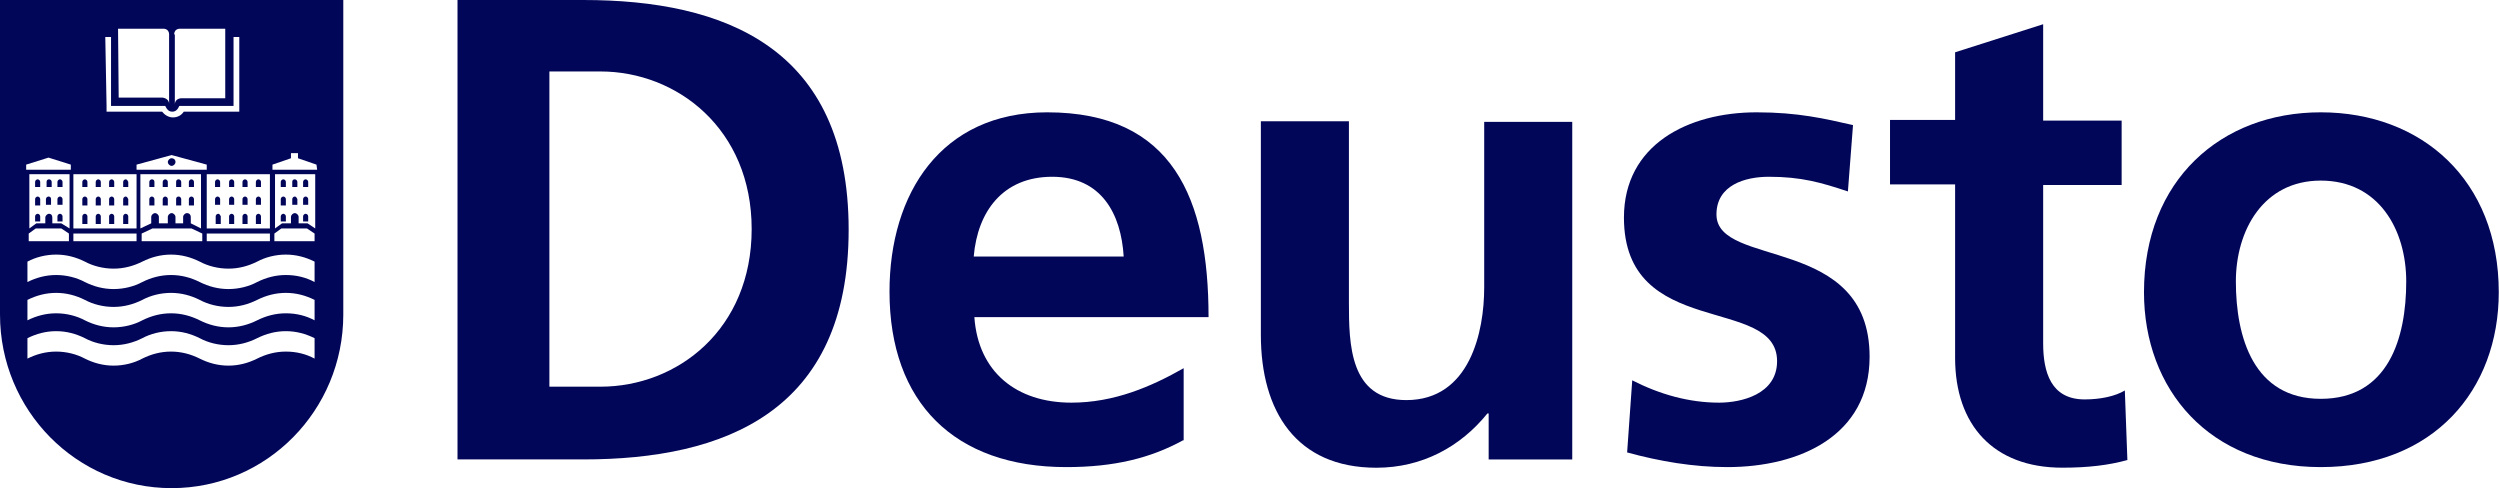 <svg xmlns="http://www.w3.org/2000/svg" width="1096" height="214" viewBox="0 0 1096 214" fill="none"><path d="M240.852 169.522H263.231C297.08 169.522 329.53 144.345 329.53 100.426C329.53 56.507 296.8 31.331 263.231 31.331H240.852M200.57 0H255.679C317.502 0 372.05 20.701 372.05 100.706C372.05 180.711 317.502 201.412 255.679 201.412H200.57V0Z" fill="#020659"></path><path d="M492.622 112.463C491.503 93.721 482.832 77.496 461.292 77.496C439.752 77.496 428.562 92.602 426.884 112.463M518.639 193.028C504.372 200.86 488.426 204.777 467.446 204.777C418.492 204.777 389.959 176.523 389.959 127.849C389.959 84.769 412.617 49.242 459.054 49.242C514.162 49.242 529.828 87.007 529.828 139.038H427.164C428.842 163.096 445.627 176.523 469.684 176.523C488.427 176.523 504.651 169.53 518.917 161.417V193.028H518.639Z" fill="#020659"></path><path d="M689.275 201.418H652.629V181.276H652.069C640.32 195.823 623.536 205.054 603.395 205.054C568.148 205.054 552.762 180.158 552.762 146.869V53.156H591.366V132.602C591.366 150.785 591.646 175.402 616.543 175.402C644.517 175.402 650.67 145.19 650.67 126.168V53.436H689.275" fill="#020659"></path><path d="M810.122 83.93C798.373 80.013 789.701 77.496 775.435 77.496C765.084 77.496 752.496 81.132 752.496 94C752.496 117.778 819.633 102.672 819.633 156.382C819.633 191.07 788.862 204.777 757.252 204.777C742.426 204.777 727.599 202.259 713.332 198.343L715.571 166.732C727.6 172.887 740.468 176.523 753.616 176.523C763.407 176.523 779.071 172.887 779.071 158.34C779.071 129.247 711.934 149.109 711.934 95.399C711.934 63.509 739.908 49.242 770.12 49.242C788.303 49.242 800.052 52.04 812.361 54.837" fill="#020659"></path><path d="M857.118 80.832H828.584V52.578H857.118V22.926L895.721 10.617V52.858H930.129V81.111H895.721V150.486C895.721 163.075 899.078 175.104 913.904 175.104C920.898 175.104 927.331 173.705 931.527 171.187L932.647 201.679C924.535 203.917 915.583 205.035 904.113 205.035C873.902 205.035 857.118 186.293 857.118 156.921" fill="#020659"></path><path d="M1017.41 174.845C1047.06 174.845 1054.89 148.27 1054.89 123.373C1054.89 100.714 1042.87 79.174 1017.41 79.174C992.234 79.174 980.205 100.994 980.205 123.373C980.205 147.99 988.037 174.845 1017.41 174.845ZM1017.41 49.242C1061.61 49.242 1095.46 78.894 1095.46 128.128C1095.46 170.928 1066.92 204.777 1017.41 204.777C968.456 204.777 939.922 170.649 939.922 128.128C939.922 78.894 973.771 49.242 1017.41 49.242Z" fill="#020659"></path><path d="M37.207 93.719C36.647 93.719 36.088 94.278 36.088 94.838V98.195H38.325V94.838C38.325 94.278 37.766 93.719 37.207 93.719Z" fill="#020659"></path><path d="M102.667 79.736C102.667 79.177 102.108 78.617 101.548 78.617C100.989 78.617 100.43 79.177 100.43 79.736V81.974H102.667V79.736Z" fill="#020659"></path><path d="M96.507 87.275C96.507 86.716 95.948 86.156 95.388 86.156C94.829 86.156 94.269 86.716 94.269 87.275V89.793H96.507V87.275Z" fill="#020659"></path><path d="M102.667 87.275C102.667 86.716 102.108 86.156 101.548 86.156C100.989 86.156 100.43 86.716 100.43 87.275V89.793H102.667V87.275Z" fill="#020659"></path><path d="M96.507 79.736C96.507 79.177 95.948 78.617 95.388 78.617C94.829 78.617 94.269 79.177 94.269 79.736V81.974H96.507V79.736Z" fill="#020659"></path><path d="M37.207 78.617C36.647 78.617 36.088 79.177 36.088 79.736V81.974H38.325V79.736C38.325 79.177 37.766 78.617 37.207 78.617Z" fill="#020659"></path><path d="M102.667 94.838C102.667 94.278 102.108 93.719 101.548 93.719C100.989 93.719 100.43 94.278 100.43 94.838V98.195H102.667V94.838Z" fill="#020659"></path><path d="M37.207 86.156C36.647 86.156 36.088 86.716 36.088 87.275V90.073H38.325V87.275C38.325 86.716 37.766 86.156 37.207 86.156Z" fill="#020659"></path><path d="M48.953 86.156C48.393 86.156 47.834 86.716 47.834 87.275V90.073H50.073V87.275C50.073 86.716 49.512 86.156 48.953 86.156Z" fill="#020659"></path><path d="M48.953 78.617C48.393 78.617 47.834 79.177 47.834 79.736V81.974H50.073V79.736C50.073 79.177 49.512 78.617 48.953 78.617Z" fill="#020659"></path><path d="M53.994 94.838V98.195H56.231V94.838C56.231 94.278 55.672 93.719 55.113 93.719C54.553 93.719 53.994 94.278 53.994 94.838Z" fill="#020659"></path><path d="M43.083 93.719C42.523 93.719 41.963 94.278 41.963 94.838V98.195H44.202V94.838C44.202 94.278 43.642 93.719 43.083 93.719Z" fill="#020659"></path><path d="M43.083 86.156C42.523 86.156 41.963 86.716 41.963 87.275V90.073H44.202V87.275C44.202 86.716 43.642 86.156 43.083 86.156Z" fill="#020659"></path><path d="M48.953 93.719C48.393 93.719 47.834 94.278 47.834 94.838V98.195H50.073V94.838C50.073 94.278 49.512 93.719 48.953 93.719Z" fill="#020659"></path><path d="M43.083 78.617C42.523 78.617 41.963 79.177 41.963 79.736V81.974H44.202V79.736C44.202 79.177 43.642 78.617 43.083 78.617Z" fill="#020659"></path><path d="M108.54 79.736C108.54 79.177 107.98 78.617 107.421 78.617C106.861 78.617 106.301 79.177 106.301 79.736V81.974H108.54V79.736Z" fill="#020659"></path><path d="M77.209 79.736V81.974H79.448V79.736C79.448 79.177 78.887 78.617 78.328 78.617C77.488 78.617 77.209 79.177 77.209 79.736Z" fill="#020659"></path><path d="M71.334 79.736V81.974H73.573V79.736C73.573 79.177 73.013 78.617 72.454 78.617C71.895 78.617 71.334 79.177 71.334 79.736Z" fill="#020659"></path><path d="M108.54 94.838C108.54 94.278 107.98 93.719 107.421 93.719C106.861 93.719 106.301 94.278 106.301 94.838V98.195H108.54V94.838Z" fill="#020659"></path><path d="M83.921 86.156C83.362 86.156 82.803 86.716 82.803 87.275V90.073H85.041V87.275C85.041 86.716 84.481 86.156 83.921 86.156Z" fill="#020659"></path><path d="M71.334 87.275V90.073H73.573V87.275C73.573 86.716 73.013 86.156 72.454 86.156C71.895 86.156 71.334 86.716 71.334 87.275Z" fill="#020659"></path><path d="M83.921 78.617C83.362 78.617 82.803 79.177 82.803 79.736V81.974H85.041V79.736C85.041 79.177 84.481 78.617 83.921 78.617Z" fill="#020659"></path><path d="M66.578 86.156C66.018 86.156 65.459 86.716 65.459 87.275V90.073H67.696V87.275C67.696 86.716 67.137 86.156 66.578 86.156Z" fill="#020659"></path><path d="M66.578 78.617C66.018 78.617 65.459 79.177 65.459 79.736V81.974H67.696V79.736C67.696 79.177 67.417 78.617 66.578 78.617Z" fill="#020659"></path><path d="M77.209 87.275V90.073H79.448V87.275C79.448 86.716 78.887 86.156 78.328 86.156C77.488 86.156 77.209 86.716 77.209 87.275Z" fill="#020659"></path><path d="M55.113 86.156C54.553 86.156 53.994 86.716 53.994 87.275V90.073H56.231V87.275C55.952 86.716 55.672 86.156 55.113 86.156Z" fill="#020659"></path><path d="M114.415 94.838C114.415 94.278 113.854 93.719 113.294 93.719C112.735 93.719 112.176 94.278 112.176 94.838V98.195H114.415V94.838Z" fill="#020659"></path><path d="M108.54 87.275C108.54 86.716 107.98 86.156 107.421 86.156C106.861 86.156 106.301 86.716 106.301 87.275V89.793H108.54V87.275Z" fill="#020659"></path><path d="M95.673 93.719C95.114 93.719 94.555 94.278 94.555 94.838V98.195H96.792V94.838C96.512 94.278 96.233 93.719 95.673 93.719Z" fill="#020659"></path><path d="M114.415 87.275C114.415 86.716 113.854 86.156 113.294 86.156C112.735 86.156 112.176 86.716 112.176 87.275V89.793H114.415V87.275Z" fill="#020659"></path><path d="M75.255 69.367C74.416 69.367 73.576 70.206 73.576 71.046C73.576 71.885 74.416 72.724 75.255 72.724C76.094 72.724 76.932 71.885 76.932 71.046C76.932 69.927 76.094 69.367 75.255 69.367Z" fill="#020659"></path><path d="M114.415 79.736C114.415 79.177 113.854 78.617 113.294 78.617C112.735 78.617 112.176 79.177 112.176 79.736V81.974H114.415V79.736Z" fill="#020659"></path><path d="M21.54 93.719C20.701 93.719 19.861 94.558 19.861 95.397V98.195H22.939V95.397C22.939 94.278 22.379 93.719 21.54 93.719Z" fill="#020659"></path><path d="M129.244 86.156C128.684 86.156 128.125 86.716 128.125 87.275V89.793H130.362V87.275C130.083 86.716 129.803 86.156 129.244 86.156Z" fill="#020659"></path><path d="M124.206 86.156C123.647 86.156 123.086 86.716 123.086 87.275V90.073H125.325V87.275C125.325 86.716 124.765 86.156 124.206 86.156Z" fill="#020659"></path><path d="M124.206 78.617C123.647 78.617 123.086 79.177 123.086 79.736V81.974H125.325V79.736C125.325 79.177 124.765 78.617 124.206 78.617Z" fill="#020659"></path><path d="M124.206 93.719C123.647 93.719 123.086 94.278 123.086 94.838V97.076H125.325V94.838C125.325 94.278 124.765 93.719 124.206 93.719Z" fill="#020659"></path><path d="M26.298 93.719C25.738 93.719 25.178 94.278 25.178 94.838V97.076H27.416V94.838C27.416 94.278 26.857 93.719 26.298 93.719Z" fill="#020659"></path><path d="M55.113 78.617C54.553 78.617 53.994 79.177 53.994 79.736V81.974H56.231V79.736C55.952 79.177 55.672 78.617 55.113 78.617Z" fill="#020659"></path><path d="M26.298 86.156C25.738 86.156 25.178 86.716 25.178 87.275V89.793H27.416V87.275C27.416 86.716 26.857 86.156 26.298 86.156Z" fill="#020659"></path><path d="M133.995 86.156C133.436 86.156 132.875 86.716 132.875 87.275V89.793H135.114V87.275C135.114 86.716 134.555 86.156 133.995 86.156Z" fill="#020659"></path><path d="M128.125 79.736V81.974H130.362V79.736C130.362 79.177 129.803 78.617 129.244 78.617C128.404 78.617 128.125 79.177 128.125 79.736Z" fill="#020659"></path><path d="M150.5 137.072V0H0V137.072V137.911C0 179.872 33.57 214 75.251 214C116.932 214 150.5 179.872 150.5 137.911V137.072ZM62.102 102.384L66.859 100.146H83.922L88.678 102.384V105.741H62.102V102.384ZM83.643 97.909V95.111C83.643 94.272 83.083 93.433 81.964 93.433C81.125 93.433 80.285 94.272 80.285 95.111V97.909H83.643H76.928V95.111C76.928 94.272 76.09 93.433 75.251 93.433C74.412 93.433 73.572 94.272 73.572 95.111V97.909H76.65H69.656V95.111C69.656 94.272 68.817 93.433 67.977 93.433C67.138 93.433 66.299 94.272 66.299 95.111V97.909L61.542 100.146V76.369H88.118V100.146L83.643 97.909ZM59.865 74.41V72.172L75.251 67.976L90.636 72.172V74.41H59.865ZM90.636 102.384H118.33V105.741H90.636V102.384ZM118.33 100.146H90.636V76.369H118.33V100.146ZM76.369 15.106C76.369 12.309 79.167 12.588 79.167 12.588H98.749V43.08H79.447C79.447 43.08 76.65 43.08 76.65 45.877V15.106H76.369ZM51.752 12.588H71.333C71.333 12.588 74.131 12.309 74.131 15.106V45.597C74.131 43.08 71.333 42.8 71.333 42.8H52.032L51.752 12.588ZM46.157 16.225H48.676V46.437H72.453L72.732 46.996C73.291 48.115 74.131 48.954 75.529 48.954C76.928 48.954 77.767 48.115 78.327 46.996L78.607 46.437H102.385V16.225H104.902V48.954H80.566C79.447 50.633 77.768 51.472 75.809 51.472C73.851 51.472 72.174 50.353 71.055 48.954H46.717V46.437L46.157 16.225ZM32.17 76.369H59.865V100.146H32.17V76.369ZM32.17 102.384H59.865V105.741H32.17V102.384ZM11.47 72.172L21.26 69.096L31.051 72.172V74.41H11.47V72.172ZM26.855 97.909H22.939H19.862H15.946L12.868 100.146V76.369H30.493V100.146L26.855 97.909ZM30.213 102.384V105.741H12.588V102.384L15.666 100.146H26.855L30.213 102.384ZM125.324 154.136C120.848 154.136 116.652 155.255 112.735 157.213C108.819 159.171 104.623 160.29 100.147 160.29C95.671 160.29 91.475 159.171 87.559 157.213C83.643 155.255 79.447 154.136 74.971 154.136C70.495 154.136 66.299 155.255 62.383 157.213C58.746 159.171 54.27 160.29 49.794 160.29C45.319 160.29 41.122 159.171 37.206 157.213C33.569 155.255 29.094 154.136 24.618 154.136C20.142 154.136 15.946 155.255 12.03 157.213V148.261C15.946 146.303 20.142 145.184 24.618 145.184C29.094 145.184 33.29 146.303 37.206 148.261C40.843 150.22 45.319 151.339 49.794 151.339C54.27 151.339 58.466 150.22 62.383 148.261C66.019 146.303 70.495 145.184 74.971 145.184C79.447 145.184 83.643 146.303 87.559 148.261C91.196 150.22 95.671 151.339 100.147 151.339C104.623 151.339 108.819 150.22 112.735 148.261C116.652 146.303 120.848 145.184 125.324 145.184C129.8 145.184 133.996 146.303 137.912 148.261V157.213C134.275 155.255 130.079 154.136 125.324 154.136ZM125.324 137.352C120.848 137.352 116.652 138.471 112.735 140.429C108.819 142.387 104.623 143.506 100.147 143.506C95.671 143.506 91.475 142.387 87.559 140.429C83.643 138.471 79.447 137.352 74.971 137.352C70.495 137.352 66.299 138.471 62.383 140.429C58.746 142.387 54.27 143.506 49.794 143.506C45.319 143.506 41.122 142.387 37.206 140.429C33.569 138.471 29.094 137.352 24.618 137.352C20.142 137.352 15.946 138.471 12.03 140.429V131.477C15.946 129.519 20.142 128.4 24.618 128.4C29.094 128.4 33.29 129.519 37.206 131.477C40.843 133.435 45.319 134.554 49.794 134.554C54.27 134.554 58.466 133.435 62.383 131.477C66.019 129.519 70.495 128.4 74.971 128.4C79.447 128.4 83.643 129.519 87.559 131.477C91.196 133.435 95.671 134.554 100.147 134.554C104.623 134.554 108.819 133.435 112.735 131.477C116.652 129.519 120.848 128.4 125.324 128.4C129.8 128.4 133.996 129.519 137.912 131.477V140.429C134.275 138.471 130.079 137.352 125.324 137.352ZM125.324 120.567C120.848 120.567 116.652 121.686 112.735 123.644C109.099 125.603 104.623 126.722 100.147 126.722C95.671 126.722 91.475 125.603 87.559 123.644C83.643 121.686 79.447 120.567 74.971 120.567C70.495 120.567 66.299 121.686 62.383 123.644C58.746 125.603 54.27 126.722 49.794 126.722C45.319 126.722 41.122 125.603 37.206 123.644C33.569 121.686 29.094 120.567 24.618 120.567C20.142 120.567 15.946 121.686 12.03 123.644V114.693C15.666 112.735 20.142 111.616 24.618 111.616C29.094 111.616 33.29 112.735 37.206 114.693C40.843 116.651 45.319 117.77 49.794 117.77C54.27 117.77 58.466 116.651 62.383 114.693C66.299 112.735 70.495 111.616 74.971 111.616C79.447 111.616 83.643 112.735 87.559 114.693C91.196 116.651 95.671 117.77 100.147 117.77C104.623 117.77 108.819 116.651 112.735 114.693C116.372 112.735 120.848 111.616 125.324 111.616C129.8 111.616 133.996 112.735 137.912 114.693V123.644C134.275 121.686 130.079 120.567 125.324 120.567ZM134.835 97.909H130.918V95.111C130.918 94.272 130.079 93.433 129.24 93.433C128.401 93.433 127.561 94.272 127.561 95.111V97.909H123.645L120.568 100.146V76.369H138.192V100.146L134.835 97.909ZM137.912 102.384V105.741H120.288V102.384L123.365 100.146H134.555L137.912 102.384ZM139.031 74.41H119.449V72.172L127.561 69.375V67.137H130.638V69.375L138.751 72.172L139.031 74.41Z" fill="#020659"></path><path d="M135.114 79.736C135.114 79.177 134.555 78.617 133.995 78.617C133.436 78.617 132.875 79.177 132.875 79.736V81.974H135.114V79.736Z" fill="#020659"></path><path d="M133.995 93.719C133.436 93.719 132.875 94.278 132.875 94.838V97.076H135.114V94.838C135.114 94.278 134.555 93.719 133.995 93.719Z" fill="#020659"></path><path d="M26.298 78.617C25.738 78.617 25.178 79.177 25.178 79.736V81.974H27.416V79.736C27.416 79.177 26.857 78.617 26.298 78.617Z" fill="#020659"></path><path d="M16.509 86.156C15.949 86.156 15.389 86.716 15.389 87.275V90.073H17.627V87.275C17.627 86.716 17.068 86.156 16.509 86.156Z" fill="#020659"></path><path d="M21.257 86.156C20.698 86.156 20.139 86.716 20.139 87.275V89.793H22.376V87.275C22.376 86.716 22.097 86.156 21.257 86.156Z" fill="#020659"></path><path d="M15.389 94.838V97.076H17.627V94.838C17.627 94.278 17.068 93.719 16.509 93.719C15.949 93.719 15.389 94.278 15.389 94.838Z" fill="#020659"></path><path d="M15.389 79.736V81.974H17.627V79.736C17.627 79.177 17.068 78.617 16.509 78.617C15.949 78.617 15.389 79.177 15.389 79.736Z" fill="#020659"></path><path d="M20.424 79.736V81.974H22.661V79.736C22.661 79.177 22.102 78.617 21.543 78.617C20.703 78.617 20.424 79.177 20.424 79.736Z" fill="#020659"></path></svg>